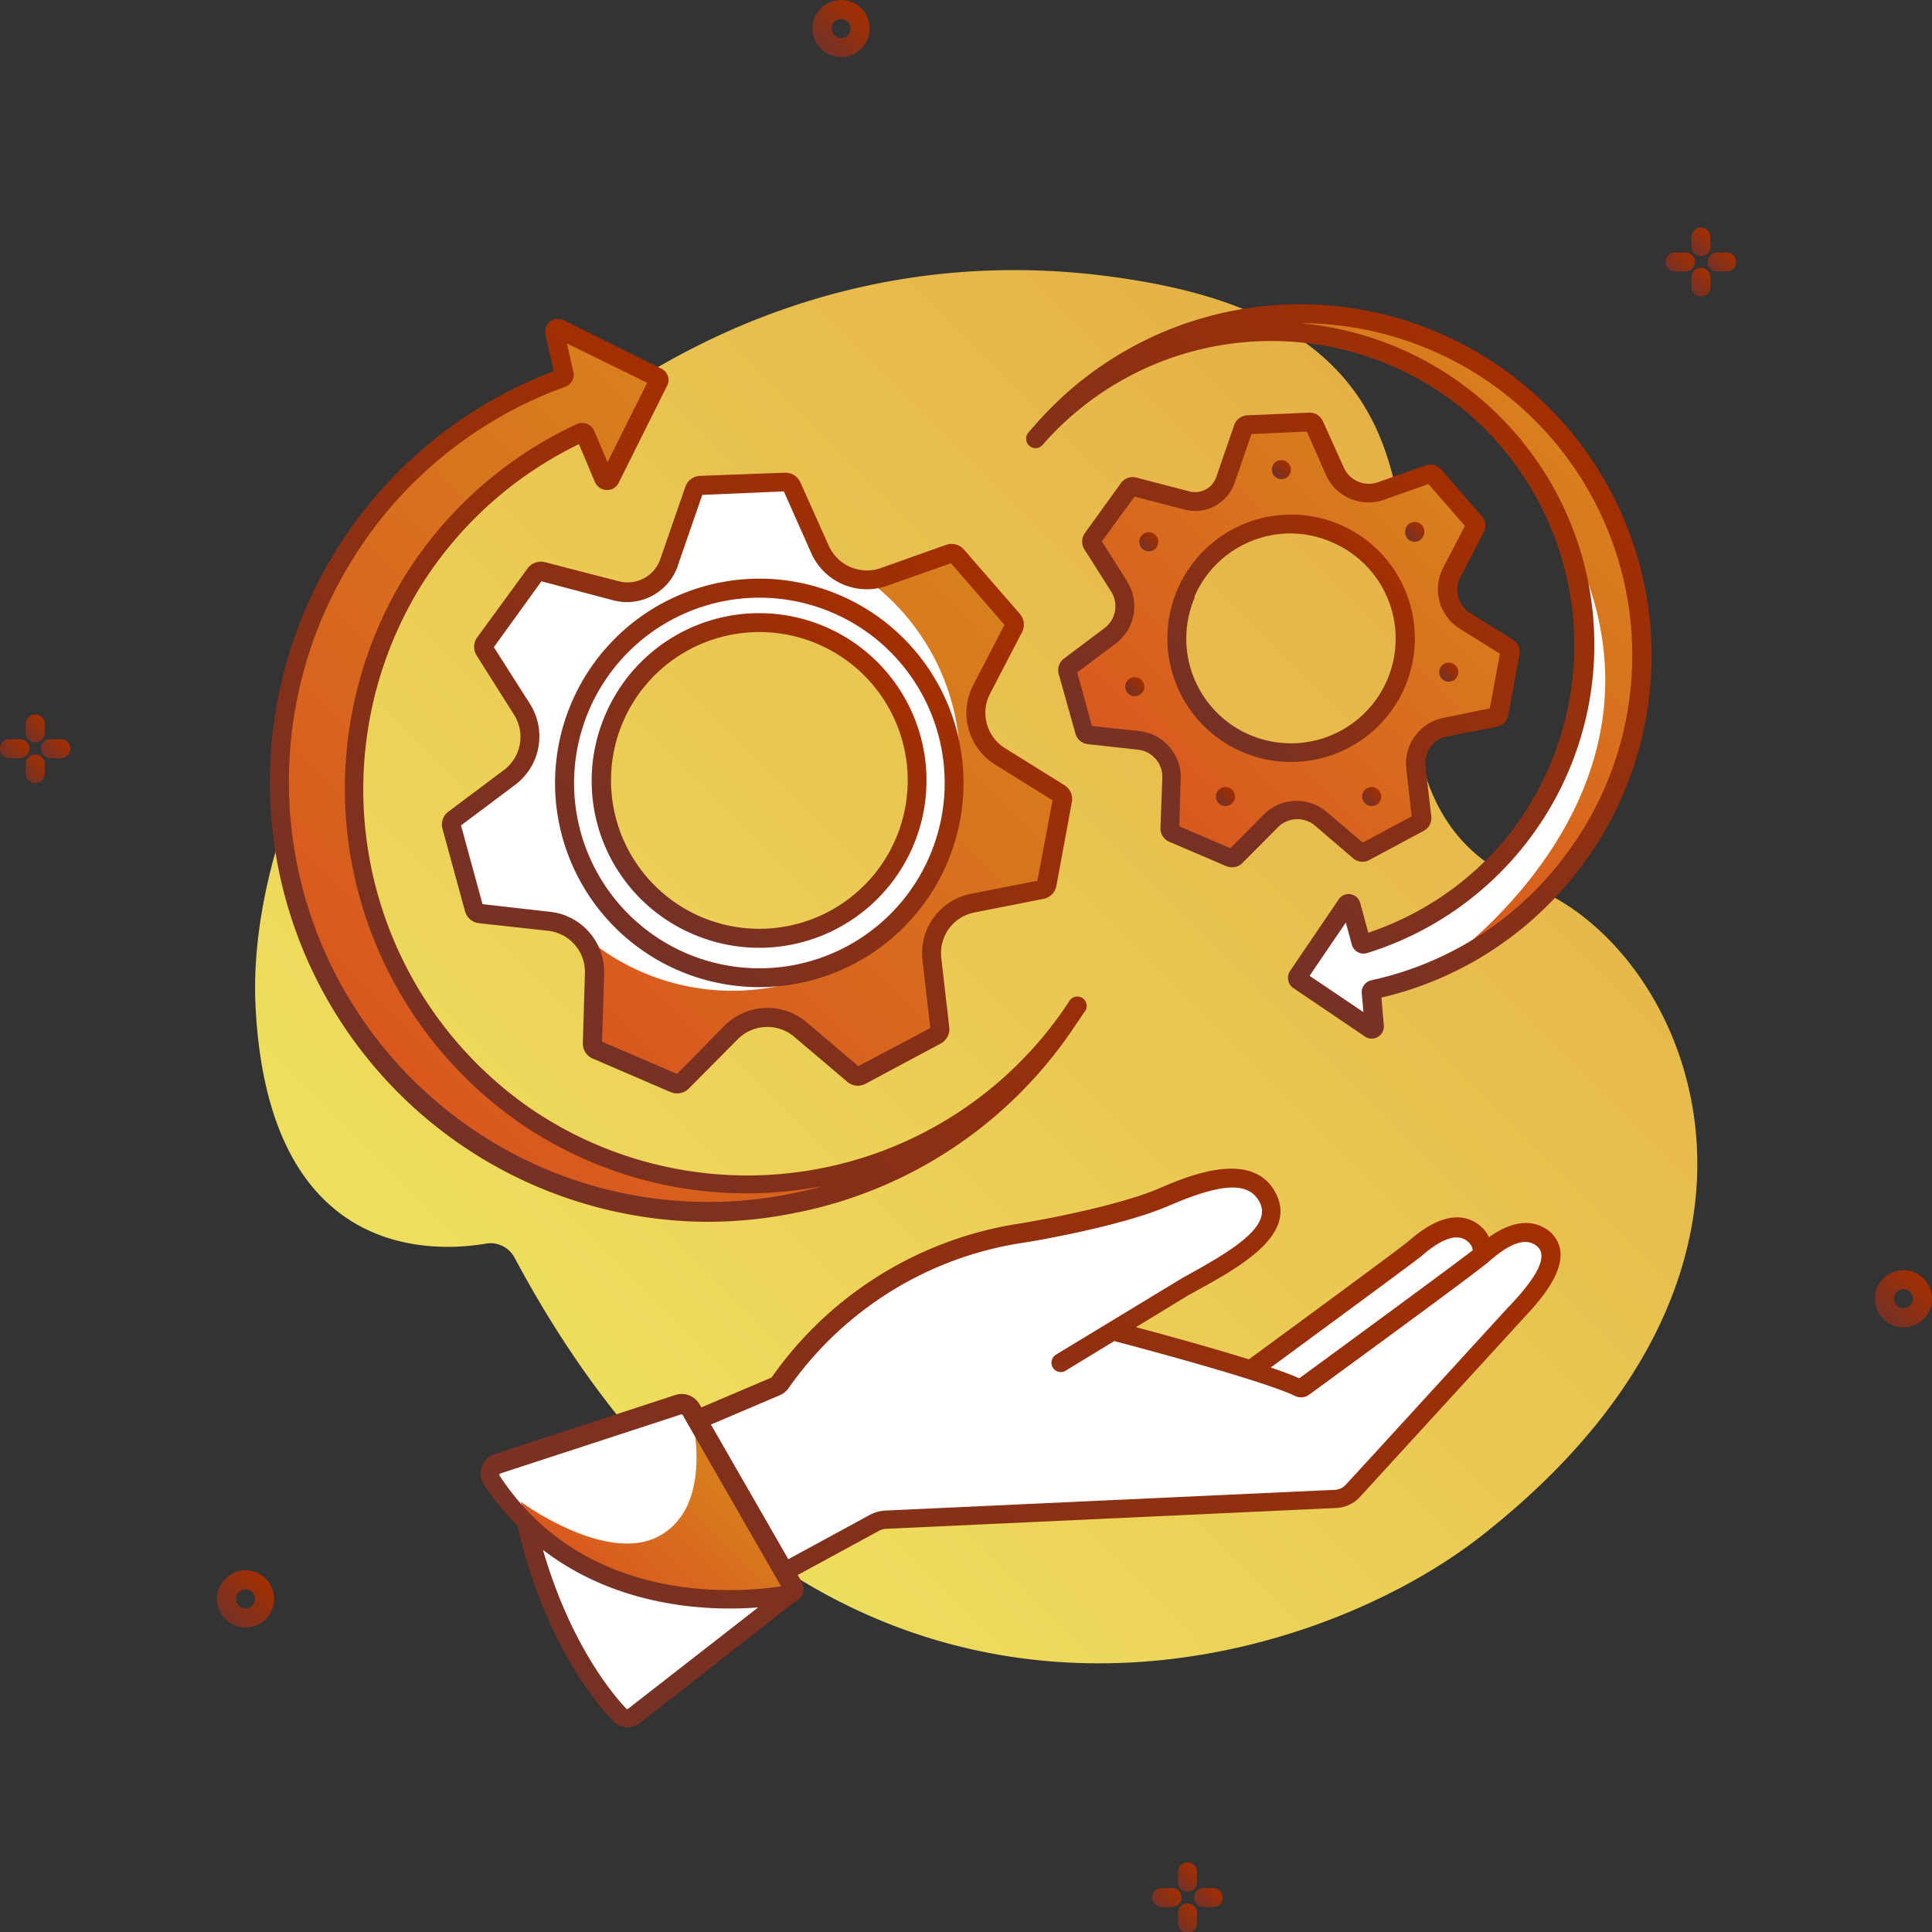 <svg id="Business_Icons" data-name="Business Icons" xmlns="http://www.w3.org/2000/svg" xmlns:xlink="http://www.w3.org/1999/xlink" viewBox="0 0 203 203"><rect x="0" y="0" width="203" height="203" fill="#333333" stroke="none"/><defs><style>.cls-1{fill:url(#Безымянный_градиент_58);}.cls-2{fill:url(#Безымянный_градиент_89);}.cls-3{fill:url(#Безымянный_градиент_89-2);}.cls-4{fill:url(#Безымянный_градиент_89-3);}.cls-5{fill:url(#Безымянный_градиент_89-4);}.cls-6{fill:url(#Безымянный_градиент_89-5);}.cls-7{fill:url(#Безымянный_градиент_89-6);}.cls-8{fill:url(#Безымянный_градиент_89-7);}.cls-9{fill:url(#Безымянный_градиент_89-8);}.cls-10{fill:url(#Безымянный_градиент_89-9);}.cls-11{fill:url(#Безымянный_градиент_89-10);}.cls-12{fill:url(#Безымянный_градиент_89-11);}.cls-13{fill:url(#Безымянный_градиент_89-12);}.cls-14{fill:url(#Безымянный_градиент_89-13);}.cls-15{fill:url(#Безымянный_градиент_89-14);}.cls-16{fill:url(#Безымянный_градиент_89-15);}.cls-17{fill:#fff;}.cls-18{fill:url(#Безымянный_градиент_107);}.cls-19{fill:url(#Безымянный_градиент_107-2);}.cls-20{fill:url(#Безымянный_градиент_107-3);}.cls-21{fill:url(#Безымянный_градиент_107-4);}.cls-22{fill:url(#Безымянный_градиент_107-5);}.cls-23{fill:url(#Безымянный_градиент_89-16);}.cls-24{fill:url(#Безымянный_градиент_89-17);}.cls-25{fill:url(#Безымянный_градиент_89-18);}.cls-26{fill:url(#Безымянный_градиент_89-19);}.cls-27{fill:url(#Безымянный_градиент_89-20);}.cls-28{fill:url(#Безымянный_градиент_89-21);}.cls-29{fill:url(#Безымянный_градиент_89-22);}.cls-30{fill:url(#Безымянный_градиент_89-23);}.cls-31{fill:url(#Безымянный_градиент_89-24);}.cls-32{fill:url(#Безымянный_градиент_89-25);}.cls-33{fill:url(#Безымянный_градиент_89-26);}.cls-34{fill:url(#Безымянный_градиент_89-27);}.cls-35{fill:url(#Безымянный_градиент_89-28);}.cls-36{fill:url(#Безымянный_градиент_89-29);}.cls-37{fill:url(#Безымянный_градиент_89-30);}</style><linearGradient id="Безымянный_градиент_58" x1="60.08" y1="150.69" x2="160.28" y2="50.5" gradientUnits="userSpaceOnUse"><stop offset="0" stop-color="#efdf5e"/><stop offset="1" stop-color="#e4af46"/></linearGradient><linearGradient id="Безымянный_градиент_89" x1="23.68" y1="170.11" x2="27.91" y2="165.87" gradientUnits="userSpaceOnUse"><stop offset="0" stop-color="#753126"/><stop offset="1" stop-color="#a32f00"/></linearGradient><linearGradient id="Безымянный_градиент_89-2" x1="86.25" y1="5.11" x2="90.48" y2="0.88" xlink:href="#Безымянный_градиент_89"/><linearGradient id="Безымянный_градиент_89-3" x1="197.89" y1="138.59" x2="202.12" y2="134.36" xlink:href="#Безымянный_градиент_89"/><linearGradient id="Безымянный_градиент_89-4" x1="0.56" y1="79.64" x2="2.52" y2="77.69" xlink:href="#Безымянный_градиент_89"/><linearGradient id="Безымянный_градиент_89-5" x1="2.74" y1="77.5" x2="4.65" y2="75.59" xlink:href="#Безымянный_градиент_89"/><linearGradient id="Безымянный_градиент_89-6" x1="4.94" y1="79.62" x2="6.85" y2="77.71" xlink:href="#Безымянный_градиент_89"/><linearGradient id="Безымянный_градиент_89-7" x1="2.74" y1="81.74" x2="4.65" y2="79.82" xlink:href="#Безымянный_градиент_89"/><linearGradient id="Безымянный_градиент_89-8" x1="175.58" y1="28.5" x2="177.54" y2="26.55" xlink:href="#Безымянный_градиент_89"/><linearGradient id="Безымянный_градиент_89-9" x1="177.76" y1="26.36" x2="179.67" y2="24.45" xlink:href="#Безымянный_градиент_89"/><linearGradient id="Безымянный_градиент_89-10" x1="179.96" y1="28.48" x2="181.87" y2="26.57" xlink:href="#Безымянный_градиент_89"/><linearGradient id="Безымянный_градиент_89-11" x1="177.76" y1="30.6" x2="179.67" y2="28.69" xlink:href="#Безымянный_градиент_89"/><linearGradient id="Безымянный_градиент_89-12" x1="121.64" y1="200.36" x2="123.59" y2="198.41" xlink:href="#Безымянный_градиент_89"/><linearGradient id="Безымянный_градиент_89-13" x1="123.81" y1="198.22" x2="125.73" y2="196.31" xlink:href="#Безымянный_градиент_89"/><linearGradient id="Безымянный_градиент_89-14" x1="126.01" y1="200.34" x2="127.92" y2="198.43" xlink:href="#Безымянный_градиент_89"/><linearGradient id="Безымянный_градиент_89-15" x1="123.81" y1="202.46" x2="125.73" y2="200.54" xlink:href="#Безымянный_градиент_89"/><linearGradient id="Безымянный_градиент_107" x1="63.5" y1="167.81" x2="77.13" y2="154.19" gradientUnits="userSpaceOnUse"><stop offset="0" stop-color="#d8571e"/><stop offset="1" stop-color="#d8801e"/></linearGradient><linearGradient id="Безымянный_градиент_107-2" x1="57.09" y1="104.78" x2="102.01" y2="59.86" xlink:href="#Безымянный_градиент_107"/><linearGradient id="Безымянный_градиент_107-3" x1="119.21" y1="83.55" x2="151.73" y2="51.03" xlink:href="#Безымянный_градиент_107"/><linearGradient id="Безымянный_градиент_107-4" x1="42.65" y1="113.95" x2="93.11" y2="63.5" xlink:href="#Безымянный_градиент_107"/><linearGradient id="Безымянный_градиент_107-5" x1="128.99" y1="77.37" x2="162.45" y2="43.91" xlink:href="#Безымянный_градиент_107"/><linearGradient id="Безымянный_градиент_89-16" x1="67.94" y1="184.46" x2="142.86" y2="109.54" xlink:href="#Безымянный_градиент_89"/><linearGradient id="Безымянный_градиент_89-17" x1="56.38" y1="105.49" x2="102.72" y2="59.16" xlink:href="#Безымянный_градиент_89"/><linearGradient id="Безымянный_градиент_89-18" x1="67.34" y1="94.44" x2="92.21" y2="69.57" xlink:href="#Безымянный_градиент_89"/><linearGradient id="Безымянный_градиент_89-19" x1="118.5" y1="84.26" x2="152.43" y2="50.33" xlink:href="#Безымянный_градиент_89"/><linearGradient id="Безымянный_градиент_89-20" x1="126.43" y1="76.26" x2="144.83" y2="57.86" xlink:href="#Безымянный_градиент_89"/><linearGradient id="Безымянный_градиент_89-21" x1="41.88" y1="114.8" x2="93.76" y2="62.92" xlink:href="#Безымянный_градиент_89"/><linearGradient id="Безымянный_градиент_89-22" x1="118.77" y1="86.71" x2="162.7" y2="42.78" xlink:href="#Безымянный_градиент_89"/><linearGradient id="Безымянный_градиент_89-23" x1="64.61" y1="97.43" x2="94.95" y2="67.1" xlink:href="#Безымянный_градиент_89"/><linearGradient id="Безымянный_градиент_89-24" x1="120" y1="57.63" x2="121.41" y2="56.21" xlink:href="#Безымянный_градиент_89"/><linearGradient id="Безымянный_градиент_89-25" x1="133.92" y1="50.05" x2="135.34" y2="48.64" xlink:href="#Безымянный_градиент_89"/><linearGradient id="Безымянный_градиент_89-26" x1="147.93" y1="56.63" x2="149.35" y2="55.21" xlink:href="#Безымянный_градиент_89"/><linearGradient id="Безымянный_градиент_89-27" x1="151.51" y1="71.34" x2="152.92" y2="69.92" xlink:href="#Безымянный_градиент_89"/><linearGradient id="Безымянный_градиент_89-28" x1="143.42" y1="84.4" x2="144.83" y2="82.99" xlink:href="#Безымянный_градиент_89"/><linearGradient id="Безымянный_градиент_89-29" x1="128.01" y1="84.4" x2="129.43" y2="82.99" xlink:href="#Безымянный_градиент_89"/><linearGradient id="Безымянный_градиент_89-30" x1="118.5" y1="72.86" x2="119.91" y2="71.44" xlink:href="#Безымянный_градиент_89"/></defs><title>Our Services</title><g id="Icon_40" data-name="Icon 40"><path id="Contour" class="cls-1" d="M54.06,132.14a2.85,2.85,0,0,0-3-1.47c-5.9,1-22.89,1.52-24.21-24.93-1.6-32.07,37.28-86.84,94.37-75.95,45.85,8.75,11.62,52.37,39.71,63.38,16.44,6.44,31.3,39.47-5.21,68.16C136,176.84,85.29,190.55,54.06,132.14Z"/><path id="Contour-2" data-name="Contour" class="cls-2" d="M25.8,171a3,3,0,1,1,3-3A3,3,0,0,1,25.8,171Zm0-4a1,1,0,1,0,1,1A1,1,0,0,0,25.8,167Z"/><path id="Contour-3" data-name="Contour" class="cls-3" d="M88.37,6a3,3,0,1,1,3-3A3,3,0,0,1,88.37,6Zm0-4a1,1,0,1,0,1,1A1,1,0,0,0,88.37,2Z"/><path id="Contour-4" data-name="Contour" class="cls-4" d="M200,139.46a3,3,0,1,1,3-3A3,3,0,0,1,200,139.46Zm0-4a1,1,0,0,0,0,2,1,1,0,1,0,0-2Z"/><g id="Group"><path id="Contour-5" data-name="Contour" class="cls-5" d="M3.08,78.66a1,1,0,0,0-1-1H1a1,1,0,0,0,0,2H2.08A1,1,0,0,0,3.08,78.66Z"/><path id="Contour-6" data-name="Contour" class="cls-6" d="M3.7,78a1,1,0,0,0,1-1h0V76h0a1,1,0,0,0-1-.93,1,1,0,0,0-1,.93h0V77h0A1,1,0,0,0,3.7,78Z"/><path id="Contour-7" data-name="Contour" class="cls-7" d="M6.39,77.66H5.31a1,1,0,0,0,0,2H6.39a1,1,0,1,0,0-2Z"/><path id="Contour-8" data-name="Contour" class="cls-8" d="M3.7,79.28a1,1,0,0,0-1,1h0v1.08h0a1,1,0,0,0,1,.92,1,1,0,0,0,1-.92h0V80.28h0A1,1,0,0,0,3.7,79.28Z"/></g><g id="Group-2" data-name="Group"><path id="Contour-9" data-name="Contour" class="cls-9" d="M178.1,27.53a1,1,0,0,0-1-1H176a1,1,0,0,0,0,2h1.08A1,1,0,0,0,178.1,27.53Z"/><path id="Contour-10" data-name="Contour" class="cls-10" d="M178.72,26.91a1,1,0,0,0,1-1h0V24.83h0a1,1,0,0,0-1-.92,1,1,0,0,0-1,.92h0v1.08h0A1,1,0,0,0,178.72,26.91Z"/><path id="Contour-11" data-name="Contour" class="cls-11" d="M181.41,26.53h-1.07a1,1,0,0,0-.93,1,1,1,0,0,0,.93,1h1.07a1,1,0,0,0,0-2Z"/><path id="Contour-12" data-name="Contour" class="cls-12" d="M178.72,28.14a1,1,0,0,0-1,1h0v1.08h0a1,1,0,0,0,1,.92,1,1,0,0,0,1-.92h0V29.14h0A1,1,0,0,0,178.72,28.14Z"/></g><g id="Group-3" data-name="Group"><path id="Contour-13" data-name="Contour" class="cls-13" d="M124.15,199.38a1,1,0,0,0-1-1h-1.08a1,1,0,0,0,0,2h1.08A1,1,0,0,0,124.15,199.38Z"/><path id="Contour-14" data-name="Contour" class="cls-14" d="M124.77,198.77a1,1,0,0,0,1-1h0v-1.08h0a1,1,0,0,0-2,0h0v1.08h0A1,1,0,0,0,124.77,198.77Z"/><path id="Contour-15" data-name="Contour" class="cls-15" d="M127.47,198.38h-1.08a1,1,0,0,0-.92,1,1,1,0,0,0,.92,1h1.08a1,1,0,1,0,0-2Z"/><path id="Contour-16" data-name="Contour" class="cls-16" d="M124.77,200a1,1,0,0,0-1,1h0v1.08h0a1,1,0,0,0,2,0h0V201h0A1,1,0,0,0,124.77,200Z"/></g><path id="Contour-17" data-name="Contour" class="cls-17" d="M51.89,154.06l19.4-6.46,2.63,1.77,8-4.09a37.05,37.05,0,0,1,24.85-15.61s15.68-3,20.43-5.62c0,0,4.62-.64,5.87,1.77s-3.54,5.94-3.54,5.94l-5.3,2.72-7.83,5.28,15.66,4.45L148,131.74l4.59-2.74s3.28-.2,3.26,2.75l5-2.24s2.93,1.58,2,3.45S148,150.27,148,150.27l-7.2,7.5L91.89,160l-9.42,5.13.62,2.28L66.64,180.33s-7-3.16-11.35-20.39Z"/><path id="Contour-18" data-name="Contour" class="cls-18" d="M72.88,149.94s1.88,8.55-3.69,11.49-14.51-3.66-14.51-3.66a13.46,13.46,0,0,0,6.93,6.78c5,2,16.39,5.72,21.77,2.26Z"/><path id="Contour-19" data-name="Contour" class="cls-19" d="M102.22,94.9l7.2-1.42a.73.73,0,0,0,.57-.58l1.62-8.8a.74.74,0,0,0-.33-.75l-6.23-3.88a5.35,5.35,0,0,1-1.91-7L106.52,66a.73.73,0,0,0-.1-.81l-5.87-6.75a.74.74,0,0,0-.79-.21l-6.91,2.45a5.35,5.35,0,0,1-6.67-2.87l-3-6.7a.75.75,0,0,0-.7-.43L73.56,51a.7.7,0,0,0-.65.48l-2.62,7.56a4.63,4.63,0,0,1-5.53,3L57,60a.72.72,0,0,0-.76.27L51,67.53a.71.71,0,0,0,0,.81l3.93,6.2a5.34,5.34,0,0,1-1.31,7.13l-5.87,4.4a.73.73,0,0,0-.27.77l2.37,8.64a.71.71,0,0,0,.61.52l7.3.8a5.35,5.35,0,0,1,4.76,5.47l-.22,7.34a.71.71,0,0,0,.43.68l8.23,3.54a.71.71,0,0,0,.8-.16l5.17-5.2a5.34,5.34,0,0,1,7.24-.31l5.6,4.74a.71.71,0,0,0,.81.09l7.89-4.23a.73.73,0,0,0,.38-.72l-.85-7.29A5.34,5.34,0,0,1,102.22,94.9ZM95,88.56a16.59,16.59,0,1,1-8.69-21.79A16.59,16.59,0,0,1,95,88.56Z"/><path id="Contour-20" data-name="Contour" class="cls-17" d="M91.7,61.35l-4-1.56L83.2,51.07l-10.43.59L68.63,62.05H64.76L57,60l-6.52,8.74L55.68,78l-.36,2.23-8,6.75,2.51,8.76,10.78,1.91A23.92,23.92,0,1,0,91.7,61.35ZM73.23,97.24A16.58,16.58,0,1,1,95,88.56,16.59,16.59,0,0,1,73.23,97.24Z"/><path id="Contour-21" data-name="Contour" class="cls-20" d="M151.87,76.39l5.22-1a.52.52,0,0,0,.41-.42l1.17-6.37a.52.52,0,0,0-.24-.54l-4.51-2.81a3.88,3.88,0,0,1-1.38-5.07L155,55.45a.53.53,0,0,0-.07-.59L150.66,50a.52.52,0,0,0-.56-.15l-5,1.77a3.87,3.87,0,0,1-4.83-2.07l-2.16-4.85a.5.5,0,0,0-.5-.31l-6.47.28a.53.53,0,0,0-.47.35l-1.9,5.47a3.34,3.34,0,0,1-4,2.15l-5.61-1.46a.49.49,0,0,0-.55.2l-3.82,5.23a.51.51,0,0,0,0,.59l2.84,4.49a3.86,3.86,0,0,1-.95,5.16L112.4,70a.51.51,0,0,0-.19.55l1.71,6.25a.54.54,0,0,0,.45.39l5.28.57a3.87,3.87,0,0,1,3.44,4L122.93,87a.54.54,0,0,0,.32.5l5.95,2.56a.54.54,0,0,0,.58-.11l3.75-3.77a3.87,3.87,0,0,1,5.24-.23l4,3.44a.53.53,0,0,0,.59.06l5.71-3.06a.51.51,0,0,0,.27-.52l-.61-5.28A3.87,3.87,0,0,1,151.87,76.39Zm-5.21-4.59A12,12,0,1,1,140.37,56,12,12,0,0,1,146.66,71.8Z"/><path id="Contour-22" data-name="Contour" class="cls-21" d="M113.12,105.65a41.41,41.41,0,1,1-52-60.32.36.36,0,0,1,.47.18l2,4.63a.34.34,0,0,0,.62,0l5.11-10.22a.35.35,0,0,0-.16-.46L58.83,34.4a.34.34,0,0,0-.48.38l1,4.39a.33.33,0,0,1-.22.39,45.18,45.18,0,1,0,53.24,67.27Z"/><path id="Contour-23" data-name="Contour" class="cls-17" d="M108.71,46.26a32.92,32.92,0,1,1,34.58,53,.28.28,0,0,1-.34-.2l-1-3.84a.27.27,0,0,0-.49-.09l-5.1,7.51a.27.27,0,0,0,.07.38l7.53,5.08a.27.27,0,0,0,.42-.24l-.31-3.57a.27.27,0,0,1,.21-.28,35.91,35.91,0,1,0-34.79-58.63Z"/><path id="Contour-24" data-name="Contour" class="cls-22" d="M152.6,100.55c6-4.75,24.91-22.24,11.17-46,0,0-12.56-30.63-46.42-15.43,0,0,21.7-16.43,44,3.72,0,0,20.66,19.73,6.63,43.4,0,0-5.72,10.38-15.13,14.76A.27.27,0,0,1,152.6,100.55Z"/><g id="Group-4" data-name="Group"><path id="Contour-25" data-name="Contour" class="cls-23" d="M156.44,130a3.21,3.21,0,0,0-.69-1c-1.35-1.28-3.79-2.07-7.74,1.4-.56.49-6.83,5.13-16.79,12.43-4-1.25-8.89-2.59-11.86-3.38l5.56-3.39.26-.14c5-2.73,11.24-6.12,8.83-10.62s-9-1.83-12.13-.47c-4.88,2.11-14.4,3.67-14.48,3.69a39,39,0,0,0-26.33,16.22l-7.38,3.14-.18-.31a2.16,2.16,0,0,0-2.53-1l-19,6.21a2.1,2.1,0,0,0-1.35,1.33,2.13,2.13,0,0,0,.24,1.91,28.3,28.3,0,0,0,3.5,4.31c2.73,11.79,7.89,18.25,10,20.48a2.14,2.14,0,0,0,2.89.22l16.32-12.77a1.48,1.48,0,0,0,.73-.71,1.46,1.46,0,0,0-.06-1.32l-.43-.74,8.55-4.65a1.61,1.61,0,0,1,.71-.2l47.3-2.19a3.6,3.6,0,0,0,2.52-1.17c3.17-3.47,15.56-17,17.21-18.81,1.86-2,5.72-6.2,2.81-9C161.72,128.47,159.66,127.72,156.44,130ZM149.33,132c2.3-2,3.95-2.49,5-1.45a1.25,1.25,0,0,1,.41.82c-2.23,1.73-12.47,9.24-18.22,13.45-.74-.33-1.78-.72-3-1.13C139.73,139.12,148.55,132.64,149.33,132Zm-96.8,22.9a.14.14,0,0,1,.08-.09l19-6.21h0a.13.13,0,0,1,.12.08l10.34,18c-4.76.72-20.64,1.93-29.56-11.6A.14.14,0,0,1,52.53,154.85ZM66,179.54a.13.13,0,0,1-.19,0c-1.82-1.93-6-7.21-8.76-16.69,6.51,5,14.15,6.16,19.61,6.16,1.08,0,2.08-.05,3-.11Zm92.6-42.32c-1.63,1.77-14,15.32-17.2,18.79a1.65,1.65,0,0,1-1.13.53L93,158.72a3.82,3.82,0,0,0-1.58.44l-8.59,4.67-8.13-14.15,7.17-3.05a2.23,2.23,0,0,0,1-.79,36.74,36.74,0,0,1,24.9-15.3c.4-.06,9.86-1.62,15-3.83,5.65-2.44,8.42-2.56,9.57-.42,1.37,2.55-2.82,5.1-8,7.93l-13.36,8.1v0a1,1,0,0,0-.45,1.18,1,1,0,0,0,1.28.61,1.18,1.18,0,0,0,.19-.11h0l5.08-3.09c3.28.86,15.78,4.21,19,5.77a1.42,1.42,0,0,0,1.46-.13c1.84-1.34,18-13.13,19-14.08,2.3-2,3.95-2.48,5.05-1.44C163,132.45,160.06,135.66,158.62,137.22Z"/><path id="Contour-26" data-name="Contour" class="cls-24" d="M65,61.07l-7.74-2a1.73,1.73,0,0,0-1.83.66l-5.28,7.23a1.7,1.7,0,0,0-.06,1.93L54,75.08A4.35,4.35,0,0,1,53,80.87l-5.87,4.4a1.7,1.7,0,0,0-.63,1.84l2.36,8.63A1.72,1.72,0,0,0,50.29,97l7.3.8a4.35,4.35,0,0,1,3.87,4.44l-.22,7.34a1.71,1.71,0,0,0,1,1.63l8.22,3.54a1.89,1.89,0,0,0,.69.14,1.74,1.74,0,0,0,1.22-.51l5.17-5.21a4.38,4.38,0,0,1,5.89-.25l5.6,4.75a1.69,1.69,0,0,0,1.92.2l7.89-4.22a1.72,1.72,0,0,0,.9-1.72l-.84-7.29a4.35,4.35,0,0,1,3.47-4.76l7.2-1.42A1.72,1.72,0,0,0,111,93.08l1.62-8.8a1.73,1.73,0,0,0-.78-1.78l-6.23-3.88A4.37,4.37,0,0,1,104,72.94l3.39-6.52a1.73,1.73,0,0,0-.23-1.92l-5.88-6.76a1.71,1.71,0,0,0-1.87-.49L92.51,59.7h0a4.39,4.39,0,0,1-5.42-2.34l-3-6.69a1.73,1.73,0,0,0-1.65-1L73.52,50A1.72,1.72,0,0,0,72,51.18l-2.62,7.57A3.64,3.64,0,0,1,65,61.07Zm6.23-1.67L73.79,52l8.57-.37,2.9,6.53a6.39,6.39,0,0,0,7.92,3.4h0l6.74-2.38,5.62,6.47L102.25,72a6.37,6.37,0,0,0,2.27,8.31l6.07,3.78L109,92.54l-7,1.38a6.36,6.36,0,0,0-5.07,7l.82,7.1-7.56,4-5.45-4.62a6.37,6.37,0,0,0-8.6.36l-5,5.08-7.88-3.39.22-7.15a6.37,6.37,0,0,0-5.65-6.49L50.7,95l-2.26-8.27,5.72-4.29A6.37,6.37,0,0,0,55.71,74l-3.82-6,5-6.92,7.56,2A5.66,5.66,0,0,0,71.24,59.4Z"/><path id="Contour-27" data-name="Contour" class="cls-25" d="M72.83,98.16a17.58,17.58,0,1,0-9.21-23.1A17.51,17.51,0,0,0,72.83,98.16ZM65.46,75.85a15.59,15.59,0,1,1,8.16,20.47A15.61,15.61,0,0,1,65.46,75.85Z"/><path id="Contour-28" data-name="Contour" class="cls-26" d="M116.05,66l-4.25,3.19a1.53,1.53,0,0,0-.56,1.62L113,77.08a1.51,1.51,0,0,0,1.3,1.11l5.28.58a2.87,2.87,0,0,1,2.55,2.93L121.93,87a1.54,1.54,0,0,0,.93,1.45l6,2.56a1.57,1.57,0,0,0,.6.12,1.49,1.49,0,0,0,1.08-.45l3.75-3.77a2.87,2.87,0,0,1,3.88-.16l4,3.43a1.51,1.51,0,0,0,1.71.18l5.71-3.06a1.51,1.51,0,0,0,.8-1.52l-.62-5.27a2.87,2.87,0,0,1,2.3-3.14l5.21-1a1.5,1.5,0,0,0,1.2-1.22l1.17-6.37a1.5,1.5,0,0,0-.69-1.57l-4.51-2.81a2.88,2.88,0,0,1-1-3.76l2.45-4.71a1.54,1.54,0,0,0-.21-1.7l-4.25-4.89a1.52,1.52,0,0,0-1.66-.44l-5,1.77h0a2.88,2.88,0,0,1-3.58-1.54L139,44.26a1.52,1.52,0,0,0-1.46-.9l-6.48.28a1.53,1.53,0,0,0-1.37,1l-1.89,5.47A2.36,2.36,0,0,1,125,51.64l-5.61-1.46a1.51,1.51,0,0,0-1.61.58L114,56a1.54,1.54,0,0,0-.06,1.72l2.84,4.48A2.88,2.88,0,0,1,116.05,66Zm2.39-4.9-2.66-4.21,3.43-4.71,5.29,1.37a4.37,4.37,0,0,0,5.21-2.78l1.79-5.17,5.82-.25,2,4.56a4.9,4.9,0,0,0,6.07,2.61l4.7-1.66,3.83,4.4-2.3,4.42a4.89,4.89,0,0,0,1.75,6.37l4.23,2.64-1.06,5.74-4.89,1a4.9,4.9,0,0,0-3.89,5.34l.57,5-5.14,2.76-3.8-3.23a4.89,4.89,0,0,0-6.6.28l-3.52,3.54-5.36-2.3.15-5a4.88,4.88,0,0,0-4.33-5l-5-.54-1.54-5.63,4-3A4.89,4.89,0,0,0,118.44,61.12Z"/><path id="Contour-29" data-name="Contour" class="cls-27" d="M130.5,79a12.86,12.86,0,0,0,5.11,1.06,13,13,0,0,0,12-7.87h0A13,13,0,1,0,130.5,79Zm-5-16.3a11,11,0,0,1,10.13-6.65A10.9,10.9,0,0,1,140,57a11,11,0,1,1-14.46,5.76Z"/><path id="Contour-30" data-name="Contour" class="cls-28" d="M83.51,127.45a45.86,45.86,0,0,0,29.62-19.93l0,0c.27-.38.54-.77.79-1.16l0,0a1,1,0,0,0,.24-.43,1,1,0,0,0-.75-1.2,1,1,0,0,0-1.12.56h0a40.4,40.4,0,0,1-56.46,11.24A40.77,40.77,0,0,1,44.16,61.67a40.35,40.35,0,0,1,16.67-15l1.69,4a1.35,1.35,0,0,0,1.2.81A1.29,1.29,0,0,0,65,50.74l5.1-10.22a1.3,1.3,0,0,0,.08-1,1.38,1.38,0,0,0-.68-.78L59.22,33.64a1.35,1.35,0,0,0-1.91,1.5L58.17,39a46.19,46.19,0,0,0,16.27,89.38A46.55,46.55,0,0,0,83.51,127.45Zm-33.86-8.81a44.16,44.16,0,0,1-13-59.22A43.72,43.72,0,0,1,59.4,40.64a1.35,1.35,0,0,0,.85-1.55l-.68-3L68,40.22l-4.17,8.35-1.4-3.31a1.36,1.36,0,0,0-.76-.73,1.34,1.34,0,0,0-1,0,42.3,42.3,0,0,0-18.14,16,42.77,42.77,0,0,0,12.17,57.52,42.08,42.08,0,0,0,31.81,6.56c-1.09.31-2.2.57-3.33.8A43.92,43.92,0,0,1,49.65,118.64Z"/><path id="Contour-31" data-name="Contour" class="cls-29" d="M161.28,41.44a36.9,36.9,0,0,0-52.53,3.22h0c-.23.26-.46.51-.69.78h0l0,0h0a1,1,0,0,0,.75,1.65,1,1,0,0,0,.74-.35h0A31.91,31.91,0,0,1,154.9,44a32.21,32.21,0,0,1,3.3,44.12A31.88,31.88,0,0,1,143.77,98l-.85-3.12a1.27,1.27,0,0,0-1-.92,1.26,1.26,0,0,0-1.26.54l-5.1,7.51a1.28,1.28,0,0,0-.2,1,1.25,1.25,0,0,0,.54.81l7.52,5.09a1.27,1.27,0,0,0,.72.22,1.28,1.28,0,0,0,1.26-1.38l-.25-2.93a36.49,36.49,0,0,0,20.29-12.86A36.88,36.88,0,0,0,161.28,41.44Zm2.58,49.23A34.54,34.54,0,0,1,144.08,103a1.29,1.29,0,0,0-1,1.35l.18,2-5.66-3.82,3.81-5.6.63,2.33a1.28,1.28,0,0,0,1.61.88,33.92,33.92,0,0,0-7-66.18h0a34.9,34.9,0,0,1,27.21,56.7Z"/><path id="Contour-32" data-name="Contour" class="cls-30" d="M58.32,82.26A21.46,21.46,0,1,0,79.78,60.8,21.49,21.49,0,0,0,58.32,82.26ZM79.78,62.8A19.47,19.47,0,1,1,60.32,82.26,19.48,19.48,0,0,1,79.78,62.8Z"/><path id="Contour-33" data-name="Contour" class="cls-31" d="M120.48,57.9a1,1,0,0,0,1.2-.75,1,1,0,0,0-.74-1.2,1,1,0,1,0-.46,1.95Z"/><path id="Contour-34" data-name="Contour" class="cls-32" d="M134.4,50.32a1,1,0,1,0-.74-1.2A1,1,0,0,0,134.4,50.32Z"/><path id="Contour-35" data-name="Contour" class="cls-33" d="M148.41,56.9a1,1,0,0,0,1.2-.75,1,1,0,1,0-1.94-.46A1,1,0,0,0,148.41,56.9Z"/><path id="Contour-36" data-name="Contour" class="cls-34" d="M152,71.6a1,1,0,1,0-.75-1.2A1,1,0,0,0,152,71.6Z"/><path id="Contour-37" data-name="Contour" class="cls-35" d="M144.36,82.72a1,1,0,1,0,.74,1.2A1,1,0,0,0,144.36,82.72Z"/><path id="Contour-38" data-name="Contour" class="cls-36" d="M129,82.72a1,1,0,1,0,.74,1.2A1,1,0,0,0,129,82.72Z"/><path id="Contour-39" data-name="Contour" class="cls-37" d="M119,73.12a1,1,0,1,0-.74-1.2A1,1,0,0,0,119,73.12Z"/></g></g></svg>